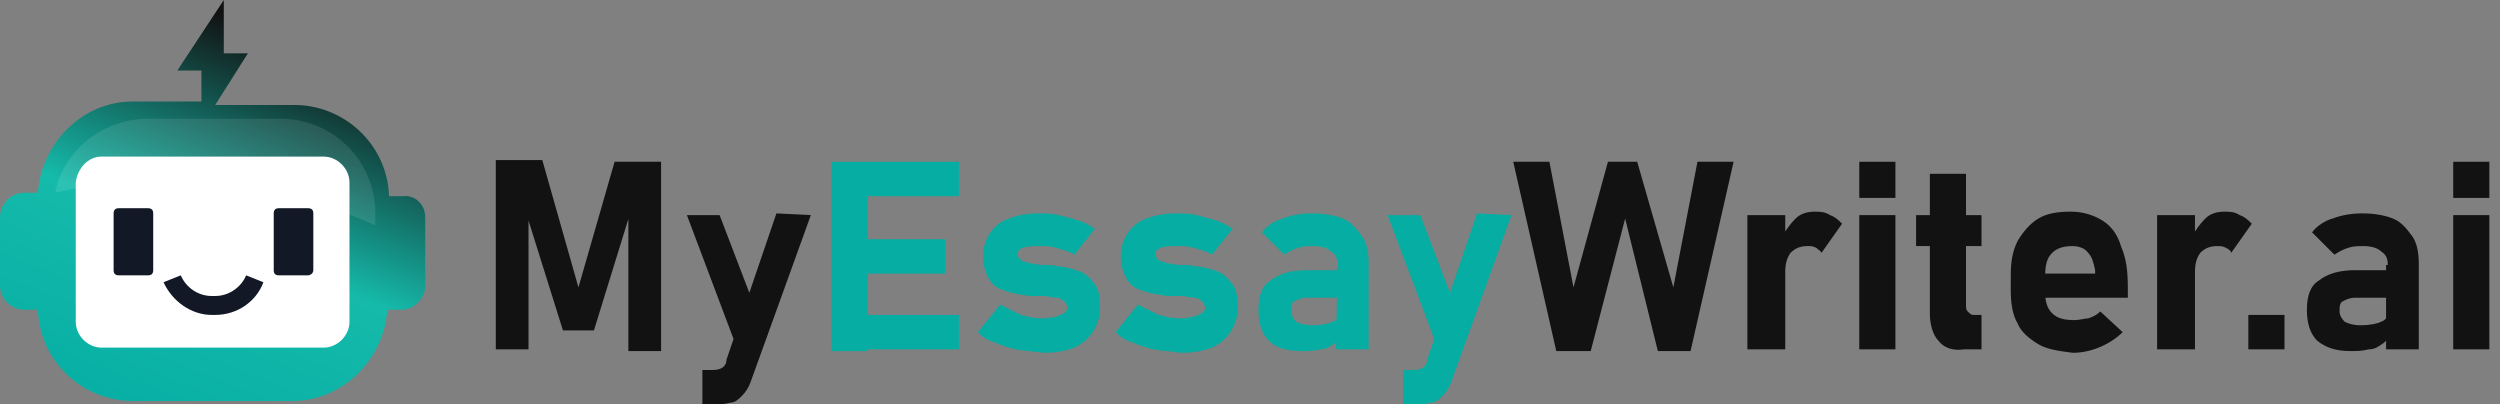<svg width="204" height="33" viewBox="0 0 204 33" fill="none" xmlns="http://www.w3.org/2000/svg">
<rect x="0" y="0" width="204" height="33" fill="#808080" stroke="none"/>
<g id="Frame 107540">
<path id="Vector" d="M50.151 13.2H53.944V28.647H51.275V16.711L51.415 17.413L48.465 26.962H45.937L42.987 17.553L43.127 16.711V28.506H40.458V13.06H44.251L47.201 23.451L50.151 13.2Z" fill="#121212"/>
<path id="Vector_2" d="M56.051 17.553H58.72L62.372 27.102L60.546 29.489L56.051 17.553ZM66.165 17.553L61.248 31.174C61.108 31.596 60.827 32.017 60.546 32.298C60.265 32.579 59.984 32.86 59.563 32.86C59.141 33 58.579 33 58.017 33H57.315V30.192H58.017C58.298 30.192 58.579 30.192 58.86 30.051C59.141 29.911 59.282 29.63 59.282 29.349L63.356 17.413L66.165 17.553Z" fill="#121212"/>
<path id="Vector_3" d="M67.851 13.2H70.801V28.647H67.851V13.2ZM68.974 13.2H78.246V16.009H68.974V13.2ZM68.974 19.519H77.122V22.328H68.974V19.519ZM68.974 25.698H78.246V28.506H68.974V25.698Z" fill="#05ADA3"/>
<path id="Vector_4" d="M82.882 28.506C82.321 28.366 81.759 28.226 81.197 27.945C80.635 27.804 80.213 27.523 79.792 27.102L81.618 24.855C82.18 25.136 82.742 25.417 83.304 25.698C83.866 25.838 84.428 25.979 84.99 25.979C85.692 25.979 86.254 25.838 86.535 25.698C86.956 25.558 87.097 25.277 87.097 25.136C87.097 24.855 86.956 24.715 86.816 24.575C86.675 24.434 86.394 24.294 86.254 24.294C85.833 24.294 85.552 24.153 85.13 24.153H84.709H84.287C84.287 24.153 84.287 24.153 84.147 24.153C84.147 24.153 84.147 24.153 84.006 24.153C83.304 24.013 82.742 24.013 82.04 23.732C81.478 23.592 81.056 23.311 80.775 22.889C80.494 22.468 80.213 21.766 80.213 20.924C80.213 19.519 81.056 18.255 82.321 17.834C83.023 17.553 83.866 17.413 84.709 17.413C85.271 17.413 85.833 17.413 86.394 17.553C86.956 17.694 87.518 17.834 87.94 17.974C88.502 18.115 88.923 18.396 89.344 18.677L87.659 20.783C87.237 20.502 86.675 20.362 86.114 20.221C85.833 20.081 85.271 20.081 84.849 20.081C84.287 20.081 83.866 20.081 83.444 20.221C83.163 20.362 83.023 20.502 83.023 20.783C83.023 20.924 83.163 21.064 83.304 21.204C83.444 21.345 83.725 21.345 84.006 21.485C84.287 21.485 84.709 21.626 85.13 21.626H85.271H85.411C85.411 21.626 85.411 21.626 85.552 21.626C85.552 21.626 85.552 21.626 85.692 21.626C86.394 21.766 87.097 21.766 87.799 22.047C88.361 22.187 88.783 22.468 89.204 23.03C89.626 23.451 89.766 24.153 89.766 25.136C89.766 26.541 88.923 27.804 87.659 28.366C86.956 28.647 86.114 28.787 85.13 28.787C84.147 28.647 83.585 28.647 82.882 28.506Z" fill="#05ADA3"/>
<path id="Vector_5" d="M94.12 28.506C93.558 28.366 92.996 28.226 92.434 27.945C91.872 27.804 91.451 27.523 91.029 27.102L92.856 24.855C93.417 25.136 93.979 25.417 94.541 25.698C95.103 25.838 95.665 25.979 96.227 25.979C96.929 25.979 97.491 25.838 97.772 25.698C98.194 25.558 98.334 25.277 98.334 25.136C98.334 24.855 98.194 24.715 98.053 24.575C97.913 24.434 97.632 24.294 97.491 24.294C97.07 24.294 96.789 24.153 96.368 24.153H95.946H95.525C95.525 24.153 95.525 24.153 95.384 24.153C95.384 24.153 95.384 24.153 95.244 24.153C94.541 24.013 93.979 24.013 93.277 23.732C92.715 23.592 92.294 23.311 92.013 22.889C91.732 22.468 91.451 21.766 91.451 20.924C91.451 19.519 92.294 18.255 93.558 17.834C94.26 17.553 95.103 17.413 95.946 17.413C96.508 17.413 97.07 17.413 97.632 17.553C98.194 17.694 98.756 17.834 99.177 17.974C99.739 18.115 100.16 18.396 100.582 18.677L98.896 20.783C98.475 20.502 97.913 20.362 97.351 20.221C97.07 20.081 96.508 20.081 96.087 20.081C95.525 20.081 95.103 20.081 94.682 20.221C94.401 20.362 94.26 20.502 94.26 20.783C94.26 20.924 94.401 21.064 94.541 21.204C94.682 21.345 94.963 21.345 95.244 21.485C95.525 21.485 95.946 21.626 96.368 21.626H96.508H96.648C96.648 21.626 96.648 21.626 96.789 21.626C96.789 21.626 96.789 21.626 96.929 21.626C97.632 21.766 98.334 21.766 99.037 22.047C99.599 22.187 100.02 22.468 100.441 23.03C100.863 23.451 101.003 24.153 101.003 25.136C101.003 26.541 100.16 27.804 98.896 28.366C98.194 28.647 97.351 28.787 96.368 28.787C95.525 28.647 94.822 28.647 94.12 28.506Z" fill="#05ADA3"/>
<path id="Vector_6" d="M103.532 27.804C102.97 27.243 102.689 26.4 102.689 25.277C102.689 24.153 102.97 23.311 103.673 22.889C104.375 22.328 105.359 22.047 106.623 22.047H109.432L109.573 24.294H106.623C106.201 24.294 105.92 24.434 105.639 24.575C105.359 24.715 105.359 24.996 105.359 25.417C105.359 25.698 105.499 25.979 105.78 26.26C106.061 26.4 106.482 26.541 107.044 26.541C107.887 26.541 108.449 26.4 108.73 26.26C109.151 26.119 109.292 25.838 109.292 25.417L109.573 26.962C109.573 27.383 109.292 27.664 109.011 27.945C108.59 28.226 108.309 28.506 107.747 28.506C107.185 28.647 106.763 28.647 106.201 28.647C104.937 28.647 104.094 28.366 103.532 27.804ZM109.151 21.626C109.151 21.064 109.011 20.783 108.59 20.502C108.309 20.221 107.747 20.081 107.185 20.081C106.763 20.081 106.342 20.081 105.92 20.221C105.499 20.362 105.218 20.502 104.797 20.783L102.97 18.957C103.392 18.396 104.094 17.974 104.656 17.834C105.359 17.553 106.201 17.413 107.044 17.413C108.028 17.413 108.87 17.553 109.573 17.834C110.275 18.115 110.697 18.677 111.118 19.238C111.54 19.8 111.68 20.643 111.68 21.485V28.506H109.011L109.151 21.626Z" fill="#05ADA3"/>
<path id="Vector_7" d="M113.226 17.553H115.895L119.547 27.102L117.721 29.489L113.226 17.553ZM123.34 17.553L118.423 31.174C118.283 31.596 118.002 32.017 117.721 32.298C117.44 32.579 117.159 32.86 116.738 32.86C116.316 33 115.754 33 115.192 33H114.49V30.192H115.192C115.473 30.192 115.754 30.192 116.035 30.051C116.316 29.911 116.457 29.63 116.457 29.349L120.53 17.413L123.34 17.553Z" fill="#05ADA3"/>
<path id="Vector_8" d="M131.207 13.2H133.595L136.545 23.451L138.512 13.2H141.462L137.95 28.647H135.281L132.612 17.834L129.802 28.647H126.992L123.48 13.2H126.431L128.397 23.451L131.207 13.2Z" fill="#121212"/>
<path id="Vector_9" d="M142.586 17.553H145.676V28.506H142.586V17.553ZM148.205 20.221C147.924 20.081 147.784 20.081 147.503 20.081C146.941 20.081 146.519 20.221 146.098 20.642C145.817 21.064 145.676 21.485 145.676 22.187L145.396 19.379C145.676 18.817 146.098 18.255 146.519 17.834C146.941 17.413 147.503 17.272 148.065 17.272C148.486 17.272 148.907 17.272 149.329 17.553C149.75 17.694 150.031 17.974 150.312 18.255L148.627 20.642C148.627 20.502 148.346 20.362 148.205 20.221Z" fill="#121212"/>
<path id="Vector_10" d="M151.717 13.2H154.667V16.149H151.717V13.2ZM151.717 17.553H154.667V28.506H151.717V17.553Z" fill="#121212"/>
<path id="Vector_11" d="M156.353 17.553H161.691V20.081H156.353V17.553ZM158.179 27.804C157.757 27.383 157.476 26.54 157.476 25.557V14.183H160.426V24.855C160.426 25.136 160.426 25.277 160.567 25.417C160.707 25.557 160.848 25.698 160.988 25.698H161.691V28.506H160.286C159.303 28.647 158.6 28.366 158.179 27.804Z" fill="#121212"/>
<path id="Vector_12" d="M166.326 28.085C165.623 27.664 164.921 27.102 164.64 26.4C164.219 25.698 164.078 24.715 164.078 23.732V22.468C164.078 21.345 164.219 20.502 164.64 19.66C165.061 18.957 165.623 18.255 166.326 17.834C167.028 17.413 167.871 17.272 168.995 17.272C169.978 17.272 170.821 17.553 171.523 17.974C172.226 18.396 172.788 19.098 173.069 20.081C173.49 21.064 173.631 22.047 173.631 23.451V24.294H166.045V22.328H170.962V22.047C170.821 21.345 170.681 20.923 170.4 20.642C170.119 20.221 169.557 20.081 169.135 20.081C168.433 20.081 167.871 20.221 167.45 20.642C167.028 21.064 166.888 21.625 166.888 22.468V23.872C166.888 24.574 167.028 25.136 167.45 25.557C167.871 25.979 168.433 26.119 169.276 26.119C169.697 26.119 170.119 25.979 170.4 25.979C170.821 25.838 171.102 25.698 171.383 25.417L173.209 27.102C172.647 27.664 171.945 28.085 171.243 28.366C170.54 28.647 169.838 28.787 169.135 28.787C168.012 28.647 167.028 28.506 166.326 28.085Z" fill="#121212"/>
<path id="Vector_13" d="M176.02 17.553H179.11V28.506H176.02V17.553ZM181.639 20.221C181.358 20.081 181.217 20.081 180.936 20.081C180.374 20.081 179.953 20.221 179.531 20.642C179.251 21.064 179.11 21.485 179.11 22.187L178.829 19.379C179.11 18.817 179.531 18.255 179.953 17.834C180.374 17.413 180.936 17.272 181.498 17.272C181.92 17.272 182.341 17.272 182.763 17.553C183.184 17.694 183.465 17.974 183.746 18.255L182.06 20.642C182.06 20.502 181.92 20.362 181.639 20.221Z" fill="#121212"/>
<path id="Vector_14" d="M183.465 25.698H186.415V28.506H183.465V25.698Z" fill="#121212"/>
<path id="Vector_15" d="M189.084 27.804C188.522 27.243 188.241 26.4 188.241 25.277C188.241 24.153 188.522 23.311 189.225 22.889C189.927 22.328 190.91 22.047 192.175 22.047H194.984L195.125 24.294H192.175C191.753 24.294 191.472 24.434 191.191 24.575C190.91 24.715 190.91 24.996 190.91 25.417C190.91 25.698 191.051 25.979 191.332 26.26C191.613 26.4 192.034 26.54 192.596 26.54C193.439 26.54 194.001 26.4 194.282 26.26C194.703 26.119 194.844 25.838 194.844 25.417L195.125 26.962C195.125 27.383 194.844 27.664 194.563 27.945C194.141 28.226 193.86 28.506 193.298 28.506C192.737 28.647 192.315 28.647 191.753 28.647C190.629 28.647 189.786 28.366 189.084 27.804ZM194.844 21.625C194.844 21.064 194.703 20.783 194.282 20.502C194.001 20.221 193.439 20.081 192.877 20.081C192.456 20.081 192.034 20.081 191.613 20.221C191.191 20.362 190.91 20.502 190.489 20.783L188.663 18.957C189.084 18.396 189.786 17.974 190.348 17.834C191.051 17.553 191.894 17.413 192.737 17.413C193.72 17.413 194.563 17.553 195.265 17.834C195.968 18.115 196.389 18.677 196.81 19.238C197.232 19.8 197.372 20.643 197.372 21.485V28.506H194.703V21.625H194.844Z" fill="#121212"/>
<path id="Vector_16" d="M200.182 13.2H203.132V16.149H200.182V13.2ZM200.182 17.553H203.132V28.506H200.182V17.553Z" fill="#121212"/>
<path id="Vector_17" d="M34.698 17.694V23.311C34.698 24.294 33.855 25.277 32.731 25.277H31.608C31.327 29.349 27.955 32.719 23.881 32.719H10.817C6.743 32.719 3.231 29.489 3.091 25.277H1.967C0.983 25.277 0 24.434 0 23.311V17.694C0 16.711 0.843 15.728 1.967 15.728H3.091C3.371 11.655 6.743 8.285 10.817 8.285H16.436V5.757H14.469L18.262 0V4.353H20.229L17.56 8.566H24.022C28.096 8.566 31.608 11.796 31.748 16.009H32.872C33.855 15.868 34.698 16.711 34.698 17.694Z" fill="url(#paint0_linear_652_681)"/>
<path id="Vector_18" opacity="0.1" d="M30.625 17.413V18.396C20.651 13.902 11.38 14.183 4.496 15.728C5.198 12.217 8.429 9.689 12.082 9.689H22.899C27.113 9.689 30.625 13.06 30.625 17.413Z" fill="white"/>
<path id="Vector_19" d="M8.288 12.779H26.41C27.533 12.779 28.517 13.762 28.517 14.885V26.26C28.517 27.383 27.533 28.366 26.41 28.366H8.288C7.164 28.366 6.181 27.383 6.181 26.26V14.885C6.321 13.762 7.164 12.779 8.288 12.779Z" fill="white"/>
<path id="Vector_20" d="M9.693 16.991H12.081C12.362 16.991 12.502 17.132 12.502 17.413V22.047C12.502 22.328 12.362 22.468 12.081 22.468H9.693C9.412 22.468 9.271 22.328 9.271 22.047V17.413C9.271 17.132 9.412 16.991 9.693 16.991Z" fill="#121826"/>
<path id="Vector_21" d="M25.145 22.468H22.757C22.476 22.468 22.336 22.328 22.336 22.047V17.413C22.336 17.132 22.476 16.991 22.757 16.991H25.145C25.427 16.991 25.567 17.132 25.567 17.413V22.047C25.567 22.328 25.286 22.468 25.145 22.468Z" fill="#121826"/>
<path id="Vector_22" d="M17.56 25.698H17.279C15.593 25.698 14.048 24.575 13.346 23.03L14.751 22.468C15.172 23.451 16.155 24.153 17.279 24.153H17.56C18.684 24.153 19.667 23.451 20.089 22.468L21.494 23.03C20.931 24.575 19.386 25.698 17.56 25.698Z" fill="#121826"/>
</g>
<defs>
<linearGradient id="paint0_linear_652_681" x1="11.05" y1="36.485" x2="24.131" y2="3.556" gradientUnits="userSpaceOnUse">
<stop stop-color="#05ADA3"/>
<stop offset="0.51" stop-color="#15BAAA"/>
<stop offset="1" stop-color="#121212"/>
</linearGradient>
</defs>
</svg>
